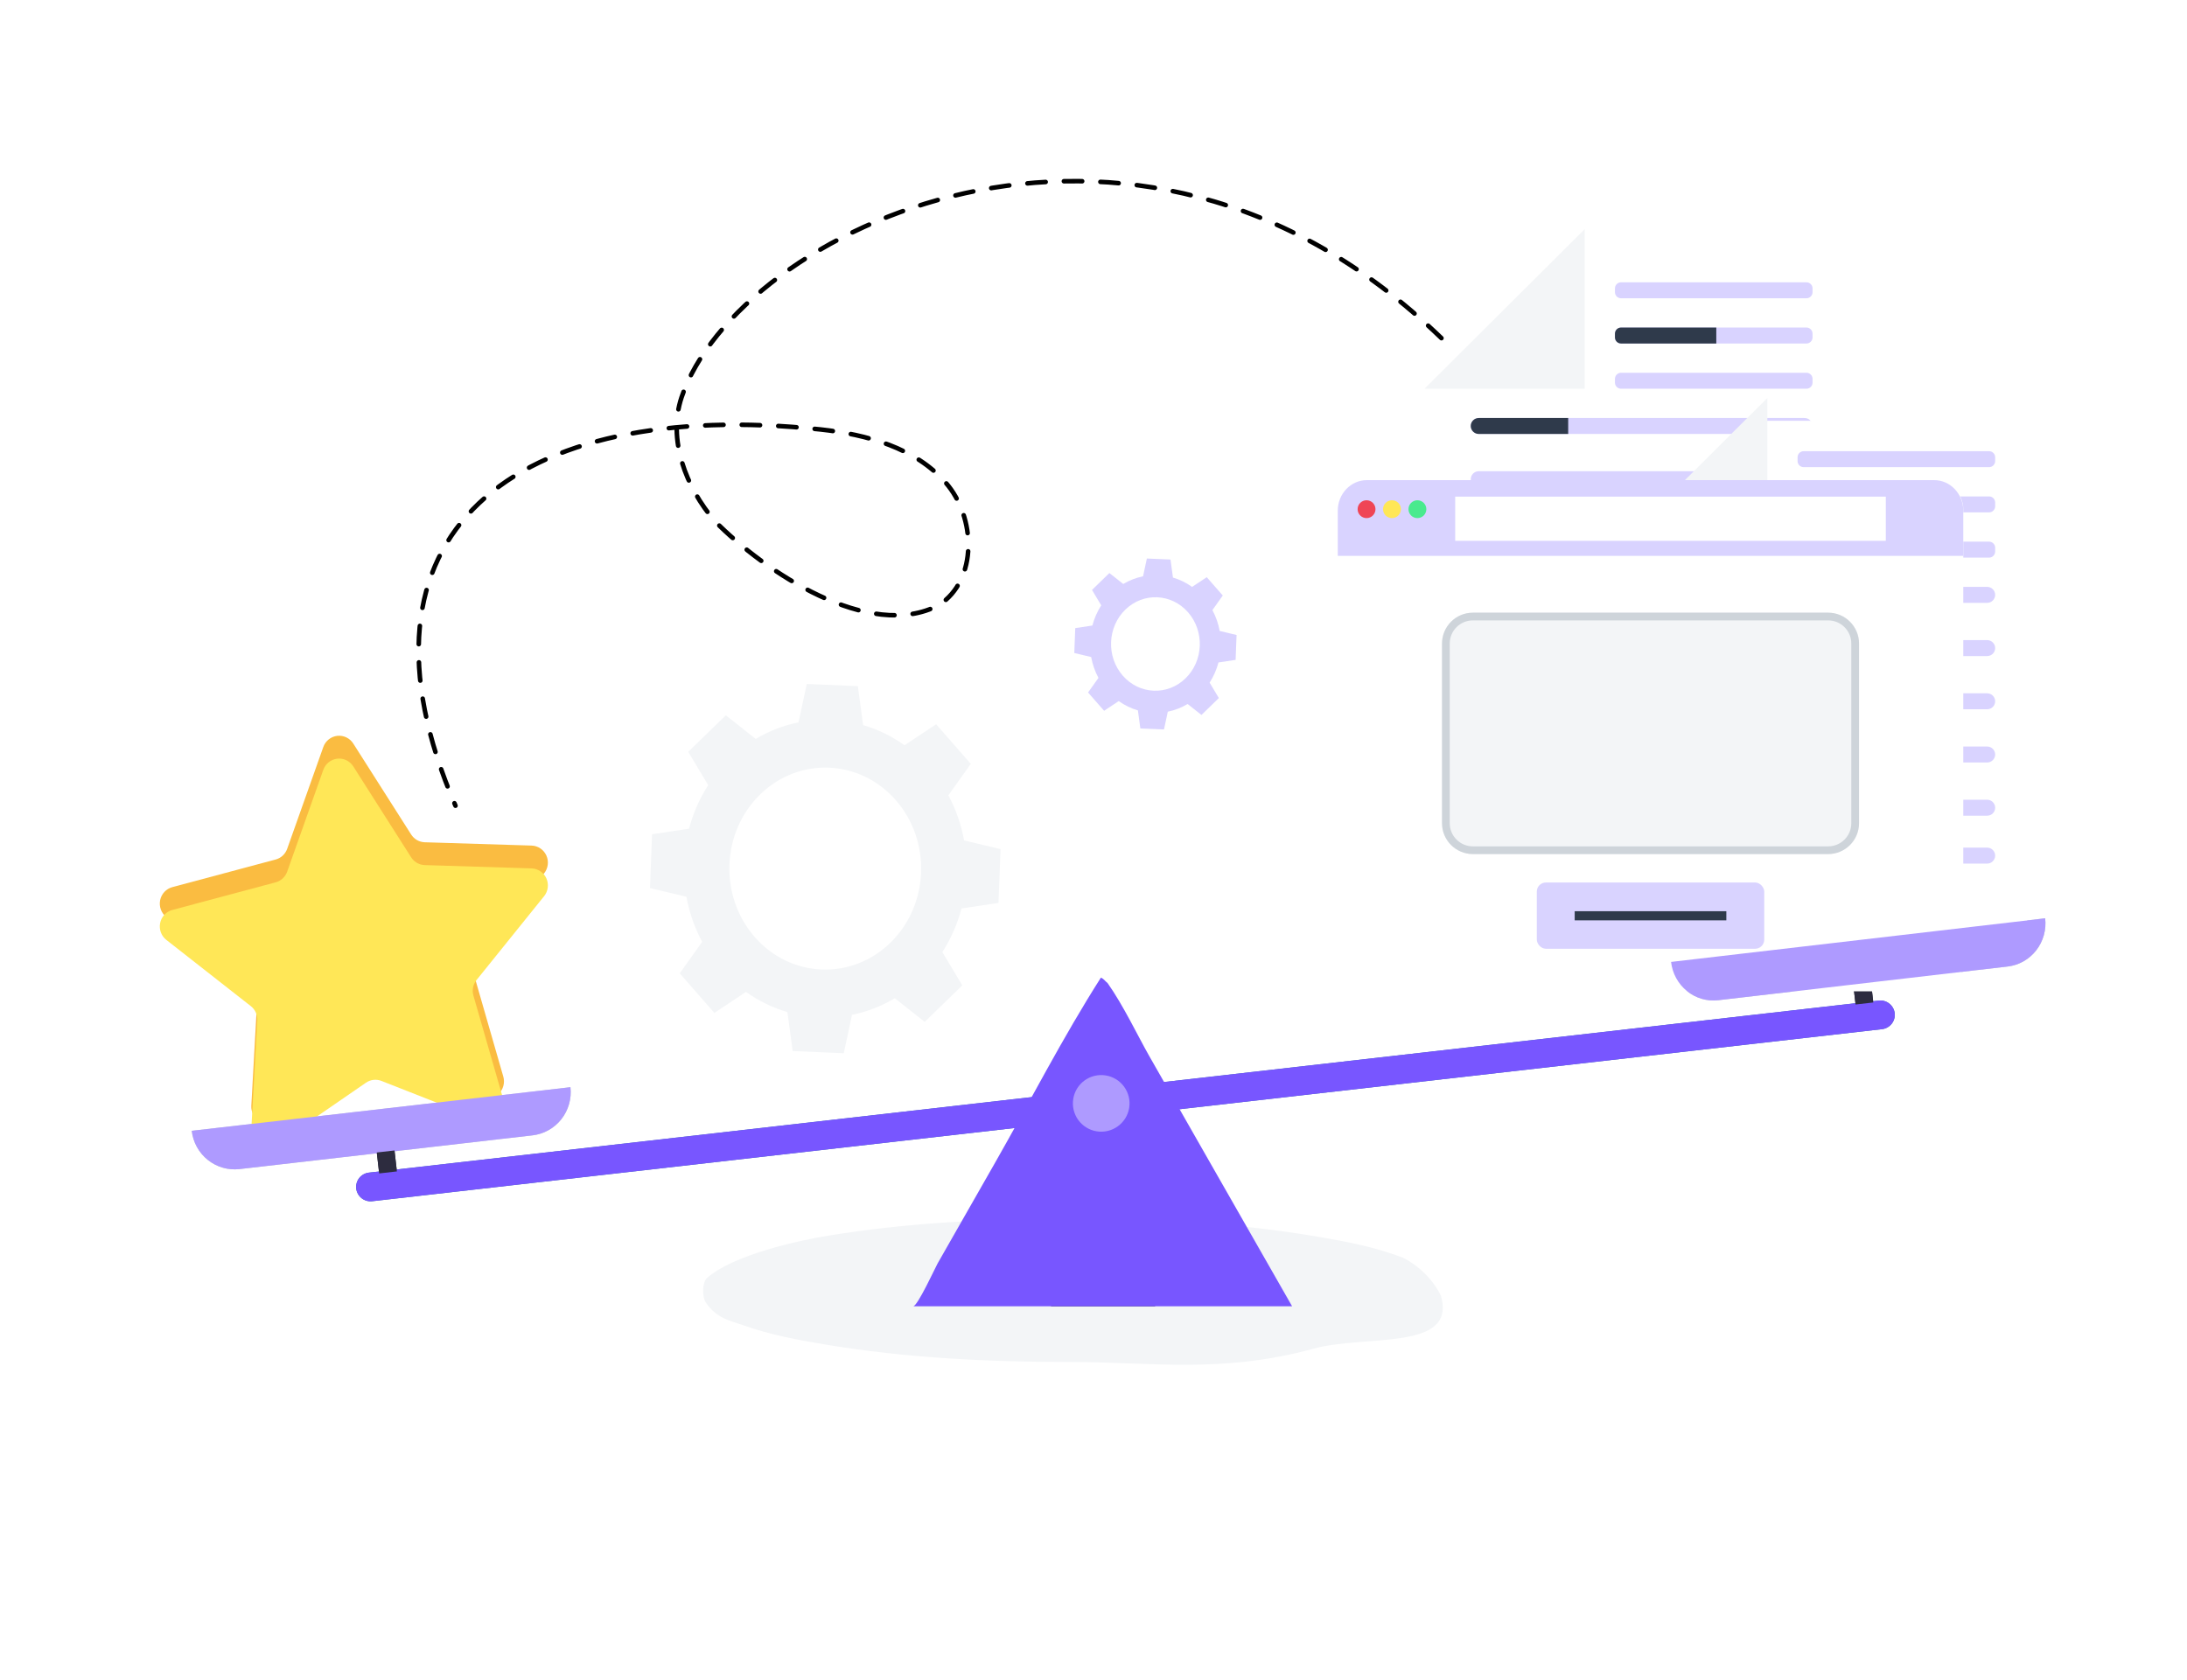 <svg width="479" height="368" viewBox="0 0 479 368" fill="none" xmlns="http://www.w3.org/2000/svg">
<g filter="url(#filter0_d_4112_15850)">
<circle cx="236.625" cy="201.69" r="125.5" fill="white"/>
</g>
<path d="M241.195 132.624C240.311 133.997 239.662 135.491 239.254 137.045L235.503 137.609L235.398 140.336L235.293 143.064L238.989 143.946C239.277 145.529 239.809 147.074 240.585 148.517L238.31 151.712L240.067 153.718L241.824 155.725L245.029 153.595C246.332 154.526 247.75 155.209 249.225 155.639L249.76 159.592L252.349 159.702L254.938 159.813L255.775 155.918C257.277 155.615 258.743 155.054 260.114 154.237L263.145 156.634L265.05 154.783L266.955 152.932L264.933 149.555C265.816 148.182 266.465 146.687 266.873 145.134L270.625 144.569L270.729 141.842L270.834 139.114L267.138 138.232C266.85 136.649 266.318 135.104 265.543 133.661L267.817 130.466L266.06 128.46L264.304 126.453L261.098 128.583C259.795 127.652 258.377 126.969 256.902 126.539L256.367 122.586L253.778 122.476L251.189 122.365L250.353 126.26C248.85 126.563 247.384 127.124 246.013 127.941L242.982 125.544L241.077 127.395L239.172 129.246L241.195 132.624ZM260.209 134.145C263.849 138.304 263.6 144.783 259.654 148.618C255.707 152.453 249.558 152.191 245.918 148.033C242.278 143.875 242.527 137.395 246.473 133.56C250.42 129.725 256.569 129.987 260.209 134.145Z" fill="#D9D3FF"/>
<path d="M155.109 172.007C153.2 174.974 151.798 178.203 150.916 181.559L142.812 182.777L142.586 188.67L142.359 194.563L150.344 196.468C150.966 199.888 152.116 203.225 153.791 206.344L148.878 213.245L152.673 217.581L156.468 221.917L163.392 217.313C166.208 219.325 169.272 220.802 172.458 221.731L173.614 230.27L179.207 230.508L184.801 230.747L186.608 222.334C189.854 221.678 193.022 220.467 195.982 218.702L202.532 223.879L206.647 219.88L210.762 215.882L206.393 208.585C208.302 205.619 209.703 202.39 210.585 199.034L218.69 197.816L218.916 191.922L219.142 186.029L211.157 184.125C210.535 180.705 209.386 177.367 207.71 174.248L212.624 167.347L208.829 163.012L205.034 158.676L198.109 163.279C195.294 161.268 192.229 159.791 189.044 158.862L187.887 150.322L182.294 150.084L176.701 149.846L174.894 158.259C171.648 158.914 168.48 160.125 165.52 161.891L158.97 156.714L154.855 160.712L150.74 164.711L155.109 172.007ZM196.188 175.295C204.052 184.279 203.514 198.277 194.988 206.562C186.462 214.847 173.176 214.281 165.313 205.298C157.45 196.315 157.987 182.316 166.513 174.031C175.039 165.746 188.325 166.312 196.188 175.295Z" fill="#F3F5F7"/>
<path d="M315.62 283.97C315.62 283.97 312.709 273.205 315.648 284.081C318.88 296.041 299.089 292.353 287.727 295.468C267.597 300.986 252.143 298.39 234.334 298.388C216.472 298.388 198.578 297.538 180.754 294.566C174.764 293.568 168.75 292.461 162.799 290.349C160.069 289.369 156.96 288.914 154.576 285.334C153.713 284.035 153.846 280.917 154.799 280.046C160.452 274.935 175.008 271.732 181.554 270.692C199.115 267.834 216.744 267 234.338 267C252.602 267 270.902 267.876 289.122 271.027C295.16 272.067 301.227 273.239 307.215 275.52H307.24C313.444 278.679 315.62 283.97 315.62 283.97Z" fill="#F3F5F7"/>
<path d="M240.287 276.203L241.578 277.443C243.079 278.9 244.846 280.026 246.773 280.755L250.794 282.281C251.463 282.667 252.02 283.234 252.408 283.921C252.796 284.609 253.001 285.392 253 286.19H230.199L230.049 284.481C229.796 281.551 230.526 278.621 232.115 276.19H240.287V276.203Z" fill="#2D2C3F"/>
<path d="M77.377 162.905L90.045 182.816C90.369 183.327 90.811 183.749 91.332 184.048C91.854 184.346 92.44 184.511 93.039 184.529L116.413 185.252C117.103 185.27 117.774 185.485 118.349 185.871C118.925 186.256 119.381 186.798 119.668 187.434C119.954 188.07 120.058 188.775 119.969 189.468C119.879 190.161 119.599 190.814 119.161 191.354L104.377 209.705C103.997 210.174 103.735 210.729 103.615 211.324C103.494 211.918 103.519 212.533 103.686 213.115L110.231 235.854C110.426 236.524 110.432 237.236 110.248 237.909C110.064 238.581 109.697 239.188 109.189 239.66C108.681 240.132 108.052 240.451 107.375 240.579C106.697 240.708 105.998 240.641 105.356 240.387L83.554 231.817C82.997 231.597 82.394 231.517 81.8 231.586C81.205 231.655 80.636 231.869 80.141 232.211L60.804 245.54C60.235 245.933 59.569 246.158 58.881 246.187C58.193 246.217 57.51 246.05 56.911 245.707C56.311 245.363 55.819 244.857 55.489 244.244C55.16 243.632 55.006 242.938 55.046 242.241L56.357 218.593C56.391 217.987 56.279 217.382 56.031 216.83C55.783 216.278 55.405 215.796 54.931 215.425L36.439 200.925C35.892 200.499 35.474 199.927 35.233 199.272C34.992 198.618 34.936 197.908 35.074 197.223C35.211 196.538 35.535 195.906 36.01 195.399C36.484 194.892 37.089 194.53 37.757 194.354L60.369 188.307C60.948 188.153 61.481 187.859 61.923 187.449C62.364 187.04 62.7 186.527 62.902 185.956L70.809 163.663C71.041 163.007 71.45 162.43 71.989 161.997C72.529 161.564 73.177 161.293 73.86 161.214C74.544 161.136 75.236 161.252 75.857 161.551C76.479 161.849 77.005 162.318 77.377 162.905Z" fill="#FABC41"/>
<path d="M412.197 225.476L81.518 263.17C80.685 263.265 79.849 263.025 79.193 262.504C78.537 261.984 78.115 261.225 78.02 260.394C77.973 259.982 78.008 259.566 78.122 259.168C78.237 258.77 78.429 258.398 78.687 258.074C78.946 257.75 79.266 257.48 79.629 257.279C79.992 257.079 80.391 256.951 80.804 256.905L411.48 219.211C412.313 219.116 413.15 219.356 413.806 219.876C414.462 220.397 414.884 221.156 414.98 221.987C415.074 222.818 414.834 223.652 414.312 224.306C413.79 224.961 413.029 225.381 412.197 225.476Z" fill="#3575A5"/>
<path d="M116.615 248.742L52.47 256.129C51.236 256.271 49.987 256.167 48.793 255.823C47.599 255.478 46.484 254.9 45.511 254.121C44.539 253.343 43.728 252.379 43.126 251.284C42.523 250.19 42.141 248.986 42 247.743L124.939 238.19C125.08 239.434 124.976 240.693 124.634 241.897C124.292 243.1 123.719 244.224 122.946 245.204C122.173 246.183 121.216 247 120.13 247.607C119.044 248.215 117.849 248.6 116.615 248.742Z" fill="#C8CDD3"/>
<mask id="mask0_4112_15850" style="mask-type:luminance" maskUnits="userSpaceOnUse" x="42" y="238" width="83" height="18">
<path d="M116.295 248.635L52.622 255.91C51.397 256.05 50.157 255.948 48.971 255.609C47.786 255.27 46.679 254.7 45.714 253.933C44.749 253.166 43.944 252.217 43.346 251.138C42.748 250.06 42.368 248.875 42.228 247.65L124.558 238.241C124.698 239.466 124.595 240.707 124.256 241.892C123.916 243.077 123.347 244.184 122.579 245.149C121.812 246.114 120.862 246.919 119.784 247.517C118.706 248.115 117.52 248.495 116.295 248.635Z" fill="white"/>
</mask>
<g mask="url(#mask0_4112_15850)">
<path opacity="0.47" d="M111.37 238.1C110.601 243.069 109.244 248.262 105.626 251.755C107.287 251.539 108.721 251.085 110.317 250.573C112.721 249.802 114.092 247.05 115.088 244.732C116.084 242.413 116.649 239.928 117.096 237.442C115.205 237.795 113.292 238.014 111.37 238.1Z" fill="white"/>
</g>
<path d="M86.404 252.048L82.522 252.492L83.046 257.083L86.929 256.639L86.404 252.048Z" fill="#2D2C3F"/>
<path d="M439.716 211.75L376.344 219.129C375.125 219.271 373.89 219.167 372.711 218.822C371.531 218.477 370.429 217.899 369.469 217.12C368.508 216.342 367.708 215.377 367.112 214.283C366.517 213.188 366.139 211.985 366 210.742L447.939 201.19C448.079 202.435 447.978 203.695 447.64 204.899C447.303 206.103 446.736 207.228 445.972 208.208C445.209 209.189 444.263 210.007 443.19 210.614C442.116 211.222 440.936 211.608 439.716 211.75Z" fill="#C8CDD3"/>
<mask id="mask1_4112_15850" style="mask-type:luminance" maskUnits="userSpaceOnUse" x="365" y="201" width="83" height="18">
<path d="M439.659 211.627L375.985 218.895C374.76 219.035 373.52 218.933 372.334 218.593C371.149 218.254 370.042 217.684 369.077 216.917C368.112 216.15 367.307 215.2 366.709 214.122C366.111 213.043 365.732 211.858 365.592 210.633L447.921 201.224C448.062 202.45 447.96 203.691 447.621 204.877C447.282 206.064 446.713 207.171 445.945 208.137C445.178 209.104 444.228 209.909 443.149 210.508C442.071 211.106 440.884 211.487 439.659 211.627Z" fill="white"/>
</mask>
<g mask="url(#mask1_4112_15850)">
<path opacity="0.36" d="M429.789 213.03C431.448 211.715 433.157 210.337 434.116 208.449C434.517 207.593 434.828 206.697 435.043 205.776C435.496 204.162 435.806 202.512 435.969 200.844C437.806 199.533 440.301 199.853 442.501 199.362C441.748 203.64 439.242 207.777 436.103 210.779C435.019 211.817 433.813 212.794 432.372 213.211C431.452 213.482 430.76 213.01 429.789 213.03Z" fill="white"/>
</g>
<path d="M409.765 215.035L405.883 215.479L406.408 220.07L410.29 219.626L409.765 215.035Z" fill="#2D2C3F"/>
<path d="M247.312 242.728C247.861 239.346 245.565 236.16 242.183 235.611C238.801 235.062 235.615 237.358 235.066 240.74C234.517 244.121 236.814 247.308 240.195 247.857C243.577 248.406 246.763 246.109 247.312 242.728Z" fill="#3575A5"/>
<g filter="url(#filter1_d_4112_15850)">
<path d="M77.377 162.905L90.045 182.816C90.369 183.327 90.811 183.749 91.332 184.048C91.854 184.346 92.44 184.511 93.039 184.529L116.413 185.252C117.103 185.27 117.774 185.485 118.349 185.871C118.925 186.256 119.381 186.798 119.668 187.434C119.954 188.07 120.058 188.775 119.969 189.468C119.879 190.161 119.599 190.814 119.161 191.354L104.377 209.705C103.997 210.174 103.735 210.729 103.615 211.324C103.494 211.918 103.519 212.533 103.686 213.115L110.231 235.854C110.426 236.524 110.432 237.236 110.248 237.909C110.064 238.581 109.697 239.188 109.189 239.66C108.681 240.132 108.052 240.451 107.375 240.579C106.697 240.708 105.998 240.641 105.356 240.387L83.554 231.817C82.997 231.597 82.394 231.517 81.8 231.586C81.205 231.655 80.636 231.869 80.141 232.211L60.804 245.54C60.235 245.933 59.569 246.158 58.881 246.187C58.193 246.217 57.51 246.05 56.911 245.707C56.311 245.363 55.819 244.857 55.489 244.244C55.16 243.632 55.006 242.938 55.046 242.241L56.357 218.593C56.391 217.987 56.279 217.382 56.031 216.83C55.783 216.278 55.405 215.796 54.931 215.425L36.439 200.925C35.892 200.499 35.474 199.927 35.233 199.272C34.992 198.618 34.936 197.908 35.074 197.223C35.211 196.538 35.535 195.906 36.01 195.399C36.484 194.892 37.089 194.53 37.757 194.354L60.369 188.307C60.948 188.153 61.481 187.859 61.923 187.449C62.364 187.04 62.7 186.527 62.902 185.956L70.809 163.663C71.041 163.007 71.45 162.43 71.989 161.997C72.529 161.564 73.177 161.293 73.86 161.214C74.544 161.136 75.236 161.252 75.857 161.551C76.479 161.849 77.005 162.318 77.377 162.905Z" fill="#FFE757"/>
</g>
<path d="M412.197 225.476L81.518 263.17C80.685 263.265 79.849 263.025 79.193 262.504C78.537 261.984 78.115 261.225 78.02 260.394C77.973 259.982 78.008 259.566 78.122 259.168C78.237 258.77 78.429 258.398 78.687 258.074C78.946 257.75 79.266 257.48 79.629 257.279C79.992 257.079 80.391 256.951 80.804 256.905L411.48 219.211C412.313 219.116 413.15 219.356 413.806 219.876C414.462 220.397 414.884 221.156 414.98 221.987C415.074 222.818 414.834 223.652 414.312 224.306C413.79 224.961 413.029 225.381 412.197 225.476Z" fill="#7856FF"/>
<path d="M116.615 248.742L52.47 256.129C51.236 256.271 49.987 256.167 48.793 255.823C47.599 255.478 46.484 254.9 45.511 254.121C44.539 253.343 43.728 252.379 43.126 251.284C42.523 250.19 42.141 248.986 42 247.743L124.939 238.19C125.08 239.434 124.976 240.693 124.634 241.897C124.292 243.1 123.719 244.224 122.946 245.204C122.173 246.183 121.216 247 120.13 247.607C119.044 248.215 117.849 248.6 116.615 248.742Z" fill="#AE9AFF"/>
<path d="M86.404 252.048L82.522 252.492L83.046 257.083L86.929 256.639L86.404 252.048Z" fill="#2D2C3F"/>
<path d="M409.765 215.035L405.883 215.479L406.408 220.07L410.29 219.626L409.765 215.035Z" fill="#2D2C3F"/>
<path d="M241.117 214.19C232.803 227.222 225.596 241.322 217.906 254.798L205.348 276.817C204.866 277.663 200.961 286.19 200 286.19H283L265.219 255.048C260.697 247.117 256.175 239.187 251.652 231.259C249.342 227.215 246 220.19 242.581 215.373C242.02 214.938 241.738 214.415 241.117 214.19Z" fill="#7856FF"/>
<path d="M247.312 242.728C247.861 239.346 245.565 236.16 242.183 235.611C238.801 235.062 235.615 237.358 235.066 240.74C234.517 244.121 236.814 247.308 240.195 247.857C243.577 248.406 246.763 246.109 247.312 242.728Z" fill="#AE9AFF"/>
<g filter="url(#filter2_d_4112_15850)">
<path d="M404.004 166.19H312V85.165L347.09 50.19H404.004V166.19Z" fill="white"/>
</g>
<path d="M347.09 85.165H312L347.09 50.19V85.165Z" fill="#F3F5F7"/>
<path d="M395.232 95.075H323.882C322.917 95.075 322.128 94.288 322.128 93.326C322.128 92.364 322.918 91.578 323.882 91.578H395.232C396.198 91.578 396.987 92.365 396.987 93.326C396.987 94.288 396.198 95.075 395.232 95.075Z" fill="#D9D3FF"/>
<path d="M395.653 85.165H355.043C354.309 85.165 353.709 84.567 353.709 83.836V82.998C353.709 82.266 354.309 81.668 355.043 81.668H395.653C396.386 81.668 396.986 82.266 396.986 82.998V83.836C396.986 84.567 396.386 85.165 395.653 85.165Z" fill="#D9D3FF"/>
<path d="M395.653 75.256H355.043C354.309 75.256 353.709 74.658 353.709 73.927V73.088C353.709 72.357 354.309 71.759 355.043 71.759H395.653C396.386 71.759 396.986 72.357 396.986 73.088V73.927C396.986 74.658 396.386 75.256 395.653 75.256Z" fill="#D9D3FF"/>
<path d="M375.905 71.759H355.043C354.309 71.759 353.709 72.357 353.709 73.088V73.927C353.709 74.658 354.309 75.256 355.043 75.256H375.905V71.759Z" fill="#2F3A4B"/>
<path d="M395.653 65.346H355.043C354.309 65.346 353.709 64.748 353.709 64.017V63.179C353.709 62.447 354.309 61.849 355.043 61.849H395.653C396.386 61.849 396.986 62.447 396.986 63.179V64.017C396.986 64.748 396.386 65.346 395.653 65.346Z" fill="#D9D3FF"/>
<path d="M395.232 106.734H323.882C322.917 106.734 322.128 105.946 322.128 104.985C322.128 104.023 322.918 103.237 323.882 103.237H395.232C396.198 103.237 396.987 104.024 396.987 104.985C396.987 105.946 396.198 106.734 395.232 106.734Z" fill="#D9D3FF"/>
<path d="M395.232 118.391H323.882C322.917 118.391 322.128 117.604 322.128 116.643C322.128 115.68 322.918 114.894 323.882 114.894H395.232C396.198 114.894 396.987 115.681 396.987 116.643C396.987 117.605 396.198 118.391 395.232 118.391Z" fill="#D9D3FF"/>
<path d="M395.232 130.05H323.882C322.917 130.05 322.128 129.262 322.128 128.301C322.128 127.339 322.918 126.553 323.882 126.553H395.232C396.198 126.553 396.987 127.34 396.987 128.301C396.987 129.262 396.198 130.05 395.232 130.05Z" fill="#D9D3FF"/>
<path d="M395.232 141.708H323.882C322.917 141.708 322.128 140.921 322.128 139.96C322.128 138.998 322.918 138.211 323.882 138.211H395.232C396.198 138.211 396.987 138.999 396.987 139.96C396.987 140.921 396.198 141.708 395.232 141.708Z" fill="#D9D3FF"/>
<path d="M343.468 91.578H323.882C322.917 91.578 322.128 92.365 322.128 93.326C322.128 94.289 322.918 95.075 323.882 95.075H343.468V91.578Z" fill="#2F3A4B"/>
<path d="M352.508 114.894H323.882C322.917 114.894 322.128 115.681 322.128 116.643C322.128 117.605 322.918 118.391 323.882 118.391H352.508V114.894Z" fill="#2F3A4B"/>
<path d="M337.619 138.211H323.882C322.917 138.211 322.128 138.998 322.128 139.96C322.128 140.922 322.918 141.708 323.882 141.708H337.619V138.211Z" fill="#2F3A4B"/>
<path d="M395.232 152.201H323.882C322.917 152.201 322.128 151.414 322.128 150.452C322.128 149.49 322.918 148.704 323.882 148.704H395.232C396.198 148.704 396.987 149.491 396.987 150.452C396.987 151.414 396.198 152.201 395.232 152.201Z" fill="#D9D3FF"/>
<g filter="url(#filter3_d_4112_15850)">
<path d="M444.004 203.19H352V122.165L387.09 87.19H444.004V203.19Z" fill="white"/>
</g>
<path d="M387.09 122.165H352L387.09 87.19V122.165Z" fill="#F3F5F7"/>
<path d="M435.231 132.075H363.881C362.916 132.075 362.127 131.288 362.127 130.326C362.127 129.364 362.917 128.578 363.881 128.578H435.231C436.197 128.578 436.986 129.365 436.986 130.326C436.986 131.288 436.197 132.075 435.231 132.075Z" fill="#D9D3FF"/>
<path d="M435.651 122.165H395.041C394.307 122.165 393.707 121.567 393.707 120.836V119.998C393.707 119.266 394.307 118.668 395.041 118.668H435.651C436.384 118.668 436.984 119.266 436.984 119.998V120.836C436.984 121.567 436.384 122.165 435.651 122.165Z" fill="#D9D3FF"/>
<path d="M435.651 112.256H395.041C394.307 112.256 393.707 111.658 393.707 110.927V110.088C393.707 109.357 394.307 108.759 395.041 108.759H435.651C436.384 108.759 436.984 109.357 436.984 110.088V110.927C436.984 111.658 436.384 112.256 435.651 112.256Z" fill="#D9D3FF"/>
<path d="M415.903 108.759H395.041C394.307 108.759 393.707 109.357 393.707 110.088V110.927C393.707 111.658 394.307 112.256 395.041 112.256H415.903V108.759Z" fill="#2F3A4B"/>
<path d="M435.651 102.346H395.041C394.307 102.346 393.707 101.748 393.707 101.017V100.178C393.707 99.447 394.307 98.849 395.041 98.849H435.651C436.384 98.849 436.984 99.447 436.984 100.178V101.017C436.984 101.748 436.384 102.346 435.651 102.346Z" fill="#D9D3FF"/>
<path d="M435.231 143.734H363.881C362.916 143.734 362.127 142.946 362.127 141.985C362.127 141.023 362.917 140.237 363.881 140.237H435.231C436.197 140.237 436.986 141.024 436.986 141.985C436.986 142.946 436.197 143.734 435.231 143.734Z" fill="#D9D3FF"/>
<path d="M435.231 155.391H363.881C362.916 155.391 362.127 154.604 362.127 153.643C362.127 152.68 362.917 151.894 363.881 151.894H435.231C436.197 151.894 436.986 152.681 436.986 153.643C436.986 154.605 436.197 155.391 435.231 155.391Z" fill="#D9D3FF"/>
<path d="M435.231 167.05H363.881C362.916 167.05 362.127 166.262 362.127 165.301C362.127 164.339 362.917 163.553 363.881 163.553H435.231C436.197 163.553 436.986 164.34 436.986 165.301C436.986 166.262 436.197 167.05 435.231 167.05Z" fill="#D9D3FF"/>
<path d="M435.231 178.708H363.881C362.916 178.708 362.127 177.921 362.127 176.96C362.127 175.998 362.917 175.211 363.881 175.211H435.231C436.197 175.211 436.986 175.999 436.986 176.96C436.986 177.921 436.197 178.708 435.231 178.708Z" fill="#D9D3FF"/>
<path d="M383.467 128.578H363.881C362.916 128.578 362.127 129.365 362.127 130.326C362.127 131.289 362.917 132.075 363.881 132.075H383.467V128.578Z" fill="#2F3A4B"/>
<path d="M392.507 151.894H363.881C362.916 151.894 362.127 152.681 362.127 153.643C362.127 154.605 362.917 155.391 363.881 155.391H392.507V151.894Z" fill="#2F3A4B"/>
<path d="M377.618 175.211H363.881C362.916 175.211 362.127 175.998 362.127 176.96C362.127 177.922 362.917 178.708 363.881 178.708H377.618V175.211Z" fill="#2F3A4B"/>
<path d="M435.231 189.201H363.881C362.916 189.201 362.127 188.414 362.127 187.452C362.127 186.49 362.917 185.704 363.881 185.704H435.231C436.197 185.704 436.986 186.491 436.986 187.452C436.986 188.414 436.197 189.201 435.231 189.201Z" fill="#D9D3FF"/>
<g filter="url(#filter4_d_4112_15850)">
<path d="M423.627 212.19H299.373C295.853 212.19 293 209.317 293 205.772V106.609C293 103.064 295.853 100.19 299.373 100.19H423.627C427.147 100.19 430 103.064 430 106.609V205.772C430 209.317 427.147 212.19 423.627 212.19Z" fill="white"/>
<path d="M423.627 100.19H299.373C295.853 100.19 293 103.19 293 106.89V116.783H430V106.89C430 103.19 427.147 100.19 423.627 100.19Z" fill="#D9D3FF"/>
<rect x="336.592" y="188.339" width="49.818" height="14.518" rx="2" fill="#D9D3FF"/>
<line x1="344.892" y1="195.635" x2="378.104" y2="195.635" stroke="#2F3A4B" stroke-width="2"/>
<path d="M299.303 108.51C300.384 108.51 301.259 107.635 301.259 106.555C301.259 105.476 300.384 104.6 299.303 104.6C298.223 104.6 297.347 105.476 297.347 106.555C297.347 107.635 298.223 108.51 299.303 108.51Z" fill="#EF4556"/>
<path d="M304.871 108.51C305.952 108.51 306.828 107.635 306.828 106.555C306.828 105.476 305.952 104.6 304.871 104.6C303.791 104.6 302.915 105.476 302.915 106.555C302.915 107.635 303.791 108.51 304.871 108.51Z" fill="#FFE757"/>
<path d="M310.443 108.51C311.523 108.51 312.399 107.635 312.399 106.555C312.399 105.476 311.523 104.6 310.443 104.6C309.362 104.6 308.486 105.476 308.486 106.555C308.486 107.635 309.362 108.51 310.443 108.51Z" fill="#49EA8E"/>
<path d="M413.032 103.807H318.72V113.486H413.032V103.807Z" fill="white"/>
<path d="M400.401 129.227H322.598C318.862 129.227 315.833 132.254 315.833 135.987V175.356C315.833 179.09 318.862 182.116 322.598 182.116H400.401C404.137 182.116 407.166 179.09 407.166 175.356V135.987C407.166 132.254 404.137 129.227 400.401 129.227Z" fill="#F3F5F7"/>
<path fill-rule="evenodd" clip-rule="evenodd" d="M400.401 130.917H322.598C319.796 130.917 317.524 133.187 317.524 135.987V175.356C317.524 178.156 319.796 180.426 322.598 180.426H400.401C403.203 180.426 405.475 178.156 405.475 175.356V135.987C405.475 133.187 403.203 130.917 400.401 130.917ZM322.598 129.227H400.401C404.137 129.227 407.166 132.254 407.166 135.987V175.356C407.166 179.09 404.137 182.116 400.401 182.116H322.598C318.862 182.116 315.833 179.09 315.833 175.356V135.987C315.833 132.254 318.862 129.227 322.598 129.227Z" fill="#CED4DA"/>
</g>
<path d="M439.716 211.75L376.344 219.129C375.125 219.271 373.89 219.167 372.711 218.822C371.531 218.477 370.429 217.899 369.469 217.12C368.508 216.342 367.708 215.377 367.112 214.283C366.517 213.188 366.139 211.985 366 210.742L447.939 201.19C448.079 202.435 447.978 203.695 447.64 204.899C447.303 206.103 446.736 207.228 445.972 208.208C445.209 209.189 444.263 210.007 443.19 210.614C442.116 211.222 440.936 211.608 439.716 211.75Z" fill="#AE9AFF"/>
<path d="M315.709 74.083C247.419 8.101 161.367 51.016 149.282 87.034C146.18 96.286 150.209 106.777 156.575 114.183C167.369 125.141 190.432 140.636 205.672 132.553C214.167 127.002 213.8 113.356 207.108 105.716C200.417 98.075 189.823 95.194 179.736 94.09C112.595 86.965 73.95 116.881 99.759 176.519" stroke="black" stroke-linecap="round" stroke-linejoin="round" stroke-dasharray="4 4"/>
<defs>
<filter id="filter0_d_4112_15850" x="76.125" y="46.19" width="321" height="321" filterUnits="userSpaceOnUse" color-interpolation-filters="sRGB">
<feFlood flood-opacity="0" result="BackgroundImageFix"/>
<feColorMatrix in="SourceAlpha" type="matrix" values="0 0 0 0 0 0 0 0 0 0 0 0 0 0 0 0 0 0 127 0" result="hardAlpha"/>
<feOffset dy="5"/>
<feGaussianBlur stdDeviation="17.5"/>
<feComposite in2="hardAlpha" operator="out"/>
<feColorMatrix type="matrix" values="0 0 0 0 0.831 0 0 0 0 0.855 0 0 0 0 0.892 0 0 0 1 0"/>
<feBlend mode="normal" in2="BackgroundImageFix" result="effect1_dropShadow_4112_15850"/>
<feBlend mode="normal" in="SourceGraphic" in2="effect1_dropShadow_4112_15850" result="shape"/>
</filter>
<filter id="filter1_d_4112_15850" x="0" y="131.19" width="155" height="155" filterUnits="userSpaceOnUse" color-interpolation-filters="sRGB">
<feFlood flood-opacity="0" result="BackgroundImageFix"/>
<feColorMatrix in="SourceAlpha" type="matrix" values="0 0 0 0 0 0 0 0 0 0 0 0 0 0 0 0 0 0 127 0" result="hardAlpha"/>
<feOffset dy="5"/>
<feGaussianBlur stdDeviation="17.5"/>
<feComposite in2="hardAlpha" operator="out"/>
<feColorMatrix type="matrix" values="0 0 0 0 0.831 0 0 0 0 0.855 0 0 0 0 0.892 0 0 0 1 0"/>
<feBlend mode="normal" in2="BackgroundImageFix" result="effect1_dropShadow_4112_15850"/>
<feBlend mode="normal" in="SourceGraphic" in2="effect1_dropShadow_4112_15850" result="shape"/>
</filter>
<filter id="filter2_d_4112_15850" x="277" y="20.19" width="162.004" height="186" filterUnits="userSpaceOnUse" color-interpolation-filters="sRGB">
<feFlood flood-opacity="0" result="BackgroundImageFix"/>
<feColorMatrix in="SourceAlpha" type="matrix" values="0 0 0 0 0 0 0 0 0 0 0 0 0 0 0 0 0 0 127 0" result="hardAlpha"/>
<feOffset dy="5"/>
<feGaussianBlur stdDeviation="17.5"/>
<feComposite in2="hardAlpha" operator="out"/>
<feColorMatrix type="matrix" values="0 0 0 0 0.831 0 0 0 0 0.855 0 0 0 0 0.892 0 0 0 1 0"/>
<feBlend mode="normal" in2="BackgroundImageFix" result="effect1_dropShadow_4112_15850"/>
<feBlend mode="normal" in="SourceGraphic" in2="effect1_dropShadow_4112_15850" result="shape"/>
</filter>
<filter id="filter3_d_4112_15850" x="317" y="57.19" width="162.004" height="186" filterUnits="userSpaceOnUse" color-interpolation-filters="sRGB">
<feFlood flood-opacity="0" result="BackgroundImageFix"/>
<feColorMatrix in="SourceAlpha" type="matrix" values="0 0 0 0 0 0 0 0 0 0 0 0 0 0 0 0 0 0 127 0" result="hardAlpha"/>
<feOffset dy="5"/>
<feGaussianBlur stdDeviation="17.5"/>
<feComposite in2="hardAlpha" operator="out"/>
<feColorMatrix type="matrix" values="0 0 0 0 0.831 0 0 0 0 0.855 0 0 0 0 0.892 0 0 0 1 0"/>
<feBlend mode="normal" in2="BackgroundImageFix" result="effect1_dropShadow_4112_15850"/>
<feBlend mode="normal" in="SourceGraphic" in2="effect1_dropShadow_4112_15850" result="shape"/>
</filter>
<filter id="filter4_d_4112_15850" x="258" y="70.19" width="207" height="182" filterUnits="userSpaceOnUse" color-interpolation-filters="sRGB">
<feFlood flood-opacity="0" result="BackgroundImageFix"/>
<feColorMatrix in="SourceAlpha" type="matrix" values="0 0 0 0 0 0 0 0 0 0 0 0 0 0 0 0 0 0 127 0" result="hardAlpha"/>
<feOffset dy="5"/>
<feGaussianBlur stdDeviation="17.5"/>
<feComposite in2="hardAlpha" operator="out"/>
<feColorMatrix type="matrix" values="0 0 0 0 0.831 0 0 0 0 0.855 0 0 0 0 0.892 0 0 0 1 0"/>
<feBlend mode="normal" in2="BackgroundImageFix" result="effect1_dropShadow_4112_15850"/>
<feBlend mode="normal" in="SourceGraphic" in2="effect1_dropShadow_4112_15850" result="shape"/>
</filter>
</defs>
</svg>
